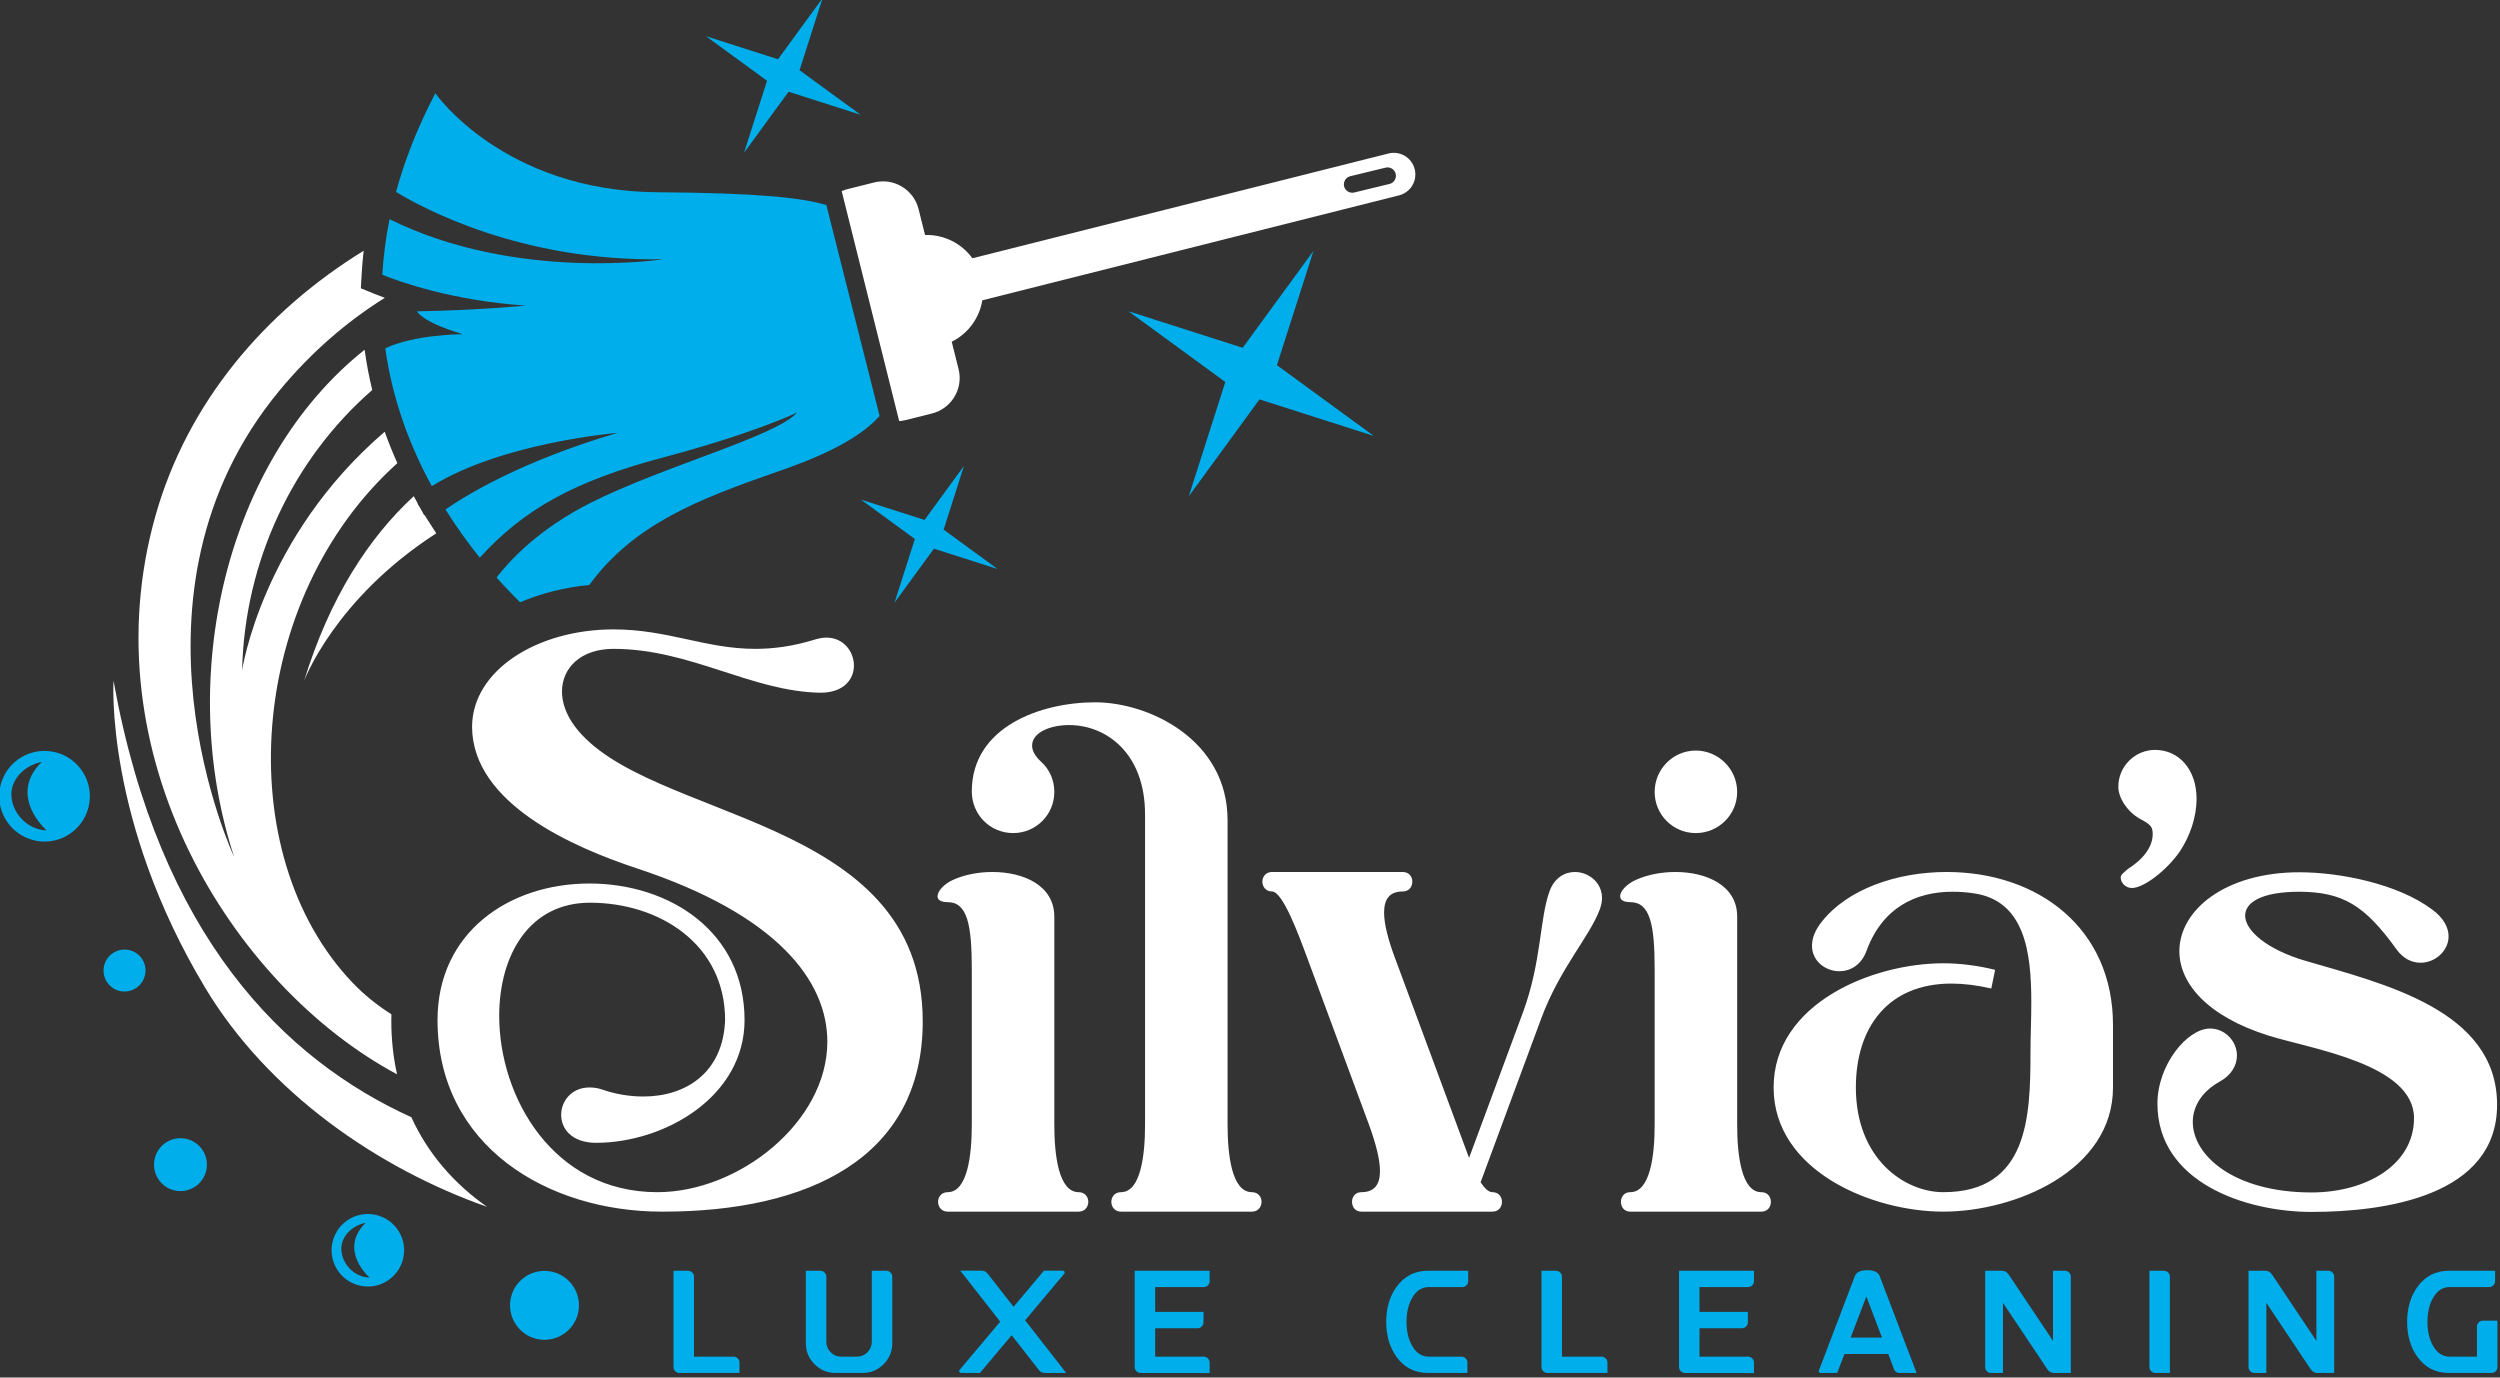 <svg xmlns="http://www.w3.org/2000/svg" xmlns:xlink="http://www.w3.org/1999/xlink" xmlns:serif="http://www.serif.com/" width="100%" height="100%" viewBox="0 0 1029 567" xml:space="preserve" style="fill-rule:evenodd;clip-rule:evenodd;stroke-linejoin:round;stroke-miterlimit:2;"><rect x="0" y="0" width="1029" height="567" fill="#333333" stroke="none"/>    <g transform="matrix(1,0,0,1,-123.296,-143.808)">        <g transform="matrix(0.759,0,0,0.759,-284.41,-1428.85)">            <g transform="matrix(0.684,0.112,-0.112,0.684,457.769,1595.78)">                <path d="M1218.47,799.595L1134.73,757.214L1227.56,770.987L1269.94,687.249L1256.17,780.085L1339.91,822.457L1247.07,808.689L1204.7,892.427L1218.47,799.595Z" style="fill:rgb(0,174,235);"></path>            </g>            <g transform="matrix(0.684,0.112,-0.112,0.684,279.226,1660.58)">                <path d="M1065.64,491.071L1012.89,464.373L1071.37,473.049L1098.07,420.292L1089.39,478.779L1142.16,505.476L1083.66,496.8L1056.97,549.556L1065.64,491.071Z" style="fill:rgb(0,174,235);"></path>            </g>            <g transform="matrix(0.605,0.099,-0.099,0.605,486.041,1693.24)">                <path d="M1057.72,936.119L1004.97,909.423L1063.45,918.098L1090.15,865.342L1081.47,923.828L1134.23,950.526L1075.75,941.849L1049.05,994.605L1057.72,936.119Z" style="fill:rgb(0,174,235);"></path>            </g>            <g transform="matrix(0.684,0.112,-0.112,0.684,294.792,1374.67)">                <path d="M636.224,1519.43C613.776,1550.16 648.709,1571.67 648.709,1571.67C628.614,1574.12 613.208,1555.02 617.206,1539.6C621.216,1524.15 636.224,1519.43 636.224,1519.43ZM617.235,1520.84C603.604,1534.94 603.998,1557.39 618.054,1570.99C632.131,1584.64 654.574,1584.31 668.186,1570.22C681.824,1556.16 681.494,1533.72 667.414,1520.1C653.339,1506.44 630.892,1506.8 617.235,1520.84Z" style="fill:rgb(0,174,235);fill-rule:nonzero;"></path>            </g>            <g transform="matrix(0.684,0.112,-0.112,0.684,404.922,1659.8)">                <path d="M721.287,1454.05C703.328,1478.63 731.273,1495.84 731.273,1495.84C715.196,1497.8 702.871,1482.52 706.072,1470.18C709.278,1457.82 721.287,1454.05 721.287,1454.05ZM706.093,1455.18C695.192,1466.45 695.503,1484.41 706.748,1495.3C718.008,1506.21 735.965,1505.95 746.854,1494.68C757.762,1483.43 757.499,1465.48 746.239,1454.58C734.978,1443.65 717.02,1443.94 706.093,1455.18Z" style="fill:rgb(0,174,235);fill-rule:nonzero;"></path>            </g>            <g transform="matrix(0.684,0.112,-0.112,0.684,404.922,1659.8)">                <path d="M851.084,1514.49C840.36,1504.11 840.104,1487.05 850.478,1476.35C860.846,1465.66 877.928,1465.41 888.612,1475.77C899.301,1486.11 899.564,1503.21 889.203,1513.9C878.833,1524.59 861.745,1524.85 851.084,1514.49Z" style="fill:rgb(0,174,235);fill-rule:nonzero;"></path>            </g>            <g transform="matrix(0.684,0.112,-0.112,0.684,404.922,1659.8)">                <path d="M556.118,1418.11C564.073,1409.91 577.157,1409.7 585.37,1417.65C593.575,1425.61 593.773,1438.71 585.841,1446.9C577.877,1455.15 564.78,1455.33 556.581,1447.37C548.349,1439.44 548.177,1426.33 556.118,1418.11Z" style="fill:rgb(0,174,235);fill-rule:nonzero;"></path>            </g>            <g transform="matrix(0.684,0.112,-0.112,0.684,404.922,1659.8)">                <path d="M514.693,1277.88C521.179,1284.24 521.333,1294.64 515.015,1301.13C508.714,1307.64 498.325,1307.82 491.818,1301.5C485.304,1295.19 485.161,1284.8 491.487,1278.29C497.759,1271.8 508.17,1271.65 514.693,1277.88Z" style="fill:rgb(0,174,235);fill-rule:nonzero;"></path>            </g>            <g transform="matrix(0.684,0.112,-0.112,0.684,404.922,1659.8)">                <path d="M813.073,1426.34C723.843,1410.43 629.531,1365.82 567.565,1292.67C468.859,1176.16 458.099,1067.32 458.099,1067.32C525.791,1258.91 638.165,1338.37 743.26,1366.71C760.905,1393.11 785.113,1412.93 813.073,1426.34ZM726.784,1335.39C588.331,1288.07 447.675,1127.36 469.659,934.429C480.065,843.111 528.353,763.056 596.879,703.721C597.171,709.766 597.629,715.717 598.245,721.573L599.455,733.074L610.73,735.642L611.524,735.82C613.556,736.274 616.113,736.814 619.161,737.394C593.355,760.06 569.621,788.028 549.631,822.16C444.935,1000.94 573.523,1188.14 573.523,1188.14C505.591,1057.49 516.662,883.326 610.134,780.028L610.469,781.108C613.595,791.171 617.168,800.856 621.107,810.167C568.169,874.037 544.271,959.218 556.078,1043.09C556.078,1043.09 554.438,937.662 636.025,840.8C640.383,848.678 644.979,856.231 649.749,863.464C550.734,986.836 569.132,1185.83 680.759,1270.21C691.549,1278.37 703.105,1284.76 714.844,1289.77C715.06,1291.38 715.301,1293.01 715.569,1294.65C717.966,1309.31 721.765,1322.88 726.784,1335.39ZM688.683,912.71C618.261,976.301 605.253,1043.46 605.253,1043.46C614.531,975.617 637.092,924.725 666.588,886.879L670.657,892.092L670.477,892.267L673.311,895.493L677.027,900.253L677.291,900.022L680.631,903.824C683.306,906.868 685.992,909.83 688.683,912.71Z" style="fill:white;"></path>            </g>            <g transform="matrix(0.684,0.112,-0.112,0.684,404.922,1659.8)">                <path d="M1062.44,699.603L1071.18,719.867C1077.45,734.404 1070.75,751.274 1056.21,757.545L1036.47,766.062C1034.97,766.709 1033.44,767.184 1031.91,767.56L958.441,597.253C959.766,596.395 961.159,595.61 962.657,594.964L982.399,586.446C996.938,580.175 1013.81,586.879 1020.08,601.416L1028.34,620.569C1042.78,617.735 1057.61,622.391 1067.84,632.567L1375.91,499.039C1384.48,495.342 1394.42,499.292 1398.11,507.858C1401.81,516.424 1397.86,526.364 1389.29,530.06L1080.83,663.758C1080.84,677.787 1074.1,691.263 1062.44,699.603ZM1380.53,522.428C1383.87,521.018 1385.43,517.169 1384.02,513.831C1382.6,510.498 1378.76,508.937 1375.42,510.35L1349.24,521.429C1345.91,522.839 1344.35,526.688 1345.76,530.025C1347.17,533.361 1351.02,534.92 1354.36,533.509L1380.53,522.428Z" style="fill:white;"></path>            </g>            <g transform="matrix(0.684,0.112,-0.112,0.684,404.922,1659.8)">                <path d="M762.085,955.376C755.54,950.735 748.363,945.351 740.806,939.216C748.429,924.989 766.966,896.517 804.086,869.577C856.323,831.67 938.652,794.972 952.003,773.835C952.003,773.835 922.111,795.011 853.742,825.687C788.617,854.909 753.121,883.167 725.348,926.021C714.667,916.436 703.604,905.49 692.77,893.158C707.245,879.122 745.528,846.171 815.878,812.243C815.878,812.243 728.293,834.042 679.259,876.853C657.688,849.218 638.155,815.758 625.9,776.316C647.143,761.657 683.985,755.624 683.985,755.624C650.182,751.283 645.748,743.737 645.748,743.737C692.924,735.21 728.972,725.571 728.972,725.571C670.624,731.145 627.414,722.881 614.316,719.885C612.843,705.881 612.313,691.286 612.882,676.093C718.822,708.576 829.256,672.394 829.256,672.394C719.833,692.358 636.56,663.187 614.443,654.184C617.103,628.711 622.824,601.682 632.304,573.067C632.304,573.067 697.252,640.036 816.354,621.392C895.838,608.95 928.822,607.489 948.351,609.901L1016.14,766.081C1008.97,777.163 993.776,795.206 947.152,820.417C886.414,853.254 840.052,880.652 813.356,933.239C794.408,938.247 777.046,945.888 762.085,955.376Z" style="fill:rgb(0,174,235);"></path>            </g>            <g transform="matrix(1.678,0,0,1.678,766.824,2630.38)">                <path d="M87.416,105.682L100.209,105.682C100.73,105.682 101.178,105.869 101.552,106.243C101.927,106.618 102.114,107.074 102.114,107.611L102.114,110.955L82.729,110.955C82.192,110.955 81.736,110.768 81.362,110.394C80.987,110.019 80.8,109.564 80.8,109.027L80.8,77.923L85.488,77.923C86.025,77.923 86.481,78.11 86.855,78.485C87.229,78.859 87.416,79.307 87.416,79.827L87.416,105.682Z" style="fill:rgb(0,174,235);fill-rule:nonzero;"></path>                <path d="M151.494,79.852C151.494,79.315 151.307,78.859 150.933,78.485C150.558,78.11 150.103,77.923 149.565,77.923L144.878,77.923L144.878,100.872C144.878,102.191 144.406,103.322 143.462,104.266C142.534,105.21 141.403,105.682 140.068,105.682L134.99,105.682C133.656,105.682 132.524,105.21 131.597,104.266C130.653,103.322 130.181,102.191 130.181,100.872L130.181,79.852C130.181,79.315 129.994,78.859 129.619,78.485C129.245,78.11 128.789,77.923 128.252,77.923L123.565,77.923L123.565,101.361C123.565,103.997 124.509,106.26 126.397,108.148C128.268,110.019 130.531,110.955 133.184,110.955L141.875,110.955C144.528,110.955 146.79,110.019 148.662,108.148C150.55,106.26 151.494,103.997 151.494,101.361L151.494,79.852Z" style="fill:rgb(0,174,235);fill-rule:nonzero;"></path>                <path d="M200.508,77.899L190.694,89.569L182.296,78.826C181.807,78.208 181.173,77.899 180.391,77.899L173.482,77.899L186.373,94.378L173.262,109.954C173.1,110.15 173.075,110.361 173.189,110.589C173.287,110.833 173.466,110.955 173.726,110.955L179.83,110.955L190.084,98.748L198.897,110.028C199.369,110.646 199.996,110.955 200.777,110.955L207.711,110.955L194.429,93.939L207.076,78.875C207.239,78.68 207.271,78.468 207.173,78.241C207.06,78.013 206.872,77.899 206.612,77.899L200.508,77.899Z" style="fill:rgb(0,174,235);fill-rule:nonzero;"></path>                <path d="M254.064,107.611C254.064,107.09 253.877,106.634 253.502,106.243C253.128,105.869 252.68,105.682 252.159,105.682L236.461,105.682L236.461,96.502L250.157,96.502C250.678,96.502 251.126,96.315 251.5,95.941C251.891,95.566 252.086,95.111 252.086,94.574L252.086,91.204L236.461,91.204L236.461,83.197L252.159,83.197C252.68,83.197 253.128,83.009 253.502,82.635C253.877,82.261 254.064,81.805 254.064,81.268L254.064,77.923L229.845,77.923L229.845,109.051C229.845,109.572 230.032,110.019 230.406,110.394C230.781,110.768 231.237,110.955 231.774,110.955L254.064,110.98L254.064,107.611Z" style="fill:rgb(0,174,235);fill-rule:nonzero;"></path>                <path d="M324.871,83.197C322.608,83.197 320.818,84.368 319.499,86.712C318.295,88.828 317.693,91.408 317.693,94.451C317.693,97.495 318.295,100.067 319.499,102.166C320.818,104.51 322.608,105.682 324.871,105.682L335.442,105.682C335.979,105.682 336.435,105.869 336.809,106.243C337.183,106.618 337.371,107.074 337.371,107.611L337.371,110.955L324.626,110.955C320.378,110.955 317.001,109.238 314.495,105.804C312.248,102.712 311.125,98.927 311.125,94.451C311.125,89.976 312.248,86.183 314.495,83.075C317.001,79.64 320.378,77.923 324.626,77.923L337.615,77.923L337.615,81.292C337.615,81.813 337.428,82.261 337.053,82.635C336.679,83.009 336.223,83.197 335.686,83.197L324.871,83.197Z" style="fill:rgb(0,174,235);fill-rule:nonzero;"></path>                <path d="M367.928,105.682L380.721,105.682C381.242,105.682 381.689,105.869 382.064,106.243C382.438,106.618 382.625,107.074 382.625,107.611L382.625,110.955L363.24,110.955C362.703,110.955 362.247,110.768 361.873,110.394C361.499,110.019 361.312,109.564 361.312,109.027L361.312,77.923L365.999,77.923C366.536,77.923 366.992,78.11 367.366,78.485C367.741,78.859 367.928,79.307 367.928,79.827L367.928,105.682Z" style="fill:rgb(0,174,235);fill-rule:nonzero;"></path>                <path d="M429.979,107.611C429.979,107.09 429.792,106.634 429.418,106.243C429.043,105.869 428.596,105.682 428.075,105.682L412.377,105.682L412.377,96.502L426.073,96.502C426.594,96.502 427.041,96.315 427.416,95.941C427.806,95.566 428.002,95.111 428.002,94.574L428.002,91.204L412.377,91.204L412.377,83.197L428.075,83.197C428.596,83.197 429.043,83.009 429.418,82.635C429.792,82.261 429.979,81.805 429.979,81.268L429.979,77.923L405.76,77.923L405.76,109.051C405.76,109.572 405.948,110.019 406.322,110.394C406.696,110.768 407.152,110.955 407.689,110.955L429.979,110.98L429.979,107.611Z" style="fill:rgb(0,174,235);fill-rule:nonzero;"></path>                <path d="M473.378,104.827L459.218,104.827L456.874,110.955L451.528,110.955C451.316,110.955 451.145,110.874 451.015,110.711C450.901,110.532 450.885,110.345 450.966,110.15L462.587,79.632C463.059,78.379 464.394,77.752 466.591,77.752C468.788,77.752 470.123,78.379 470.595,79.632L482.533,110.955L477.04,110.955C476.145,110.955 475.543,110.548 475.234,109.735L473.378,104.827ZM471.352,99.53L466.298,86.224L461.22,99.53L471.352,99.53Z" style="fill:rgb(0,174,235);fill-rule:nonzero;"></path>                <path d="M526.616,100.579L512.261,79.095C511.74,78.314 511.007,77.923 510.063,77.923L504.692,77.923L504.692,109.051C504.692,109.572 504.879,110.019 505.254,110.394C505.628,110.768 506.084,110.955 506.621,110.955L510.454,110.955L510.454,88.299L524.809,109.783C525.33,110.565 526.063,110.955 527.007,110.955L532.378,110.955L532.378,79.852C532.378,79.315 532.191,78.859 531.816,78.485C531.442,78.11 530.986,77.923 530.449,77.923L526.616,77.923L526.616,100.579Z" style="fill:rgb(0,174,235);fill-rule:nonzero;"></path>                <path d="M564.4,79.852C564.4,79.315 564.213,78.859 563.838,78.485C563.464,78.11 563.008,77.923 562.471,77.923L557.784,77.923L557.784,109.051C557.784,109.572 557.971,110.019 558.345,110.394C558.72,110.768 559.175,110.955 559.712,110.955L564.4,110.955L564.4,79.852Z" style="fill:rgb(0,174,235);fill-rule:nonzero;"></path>                <path d="M611.73,100.579L597.374,79.095C596.853,78.314 596.121,77.923 595.177,77.923L589.806,77.923L589.806,109.051C589.806,109.572 589.993,110.019 590.367,110.394C590.742,110.768 591.197,110.955 591.734,110.955L595.567,110.955L595.567,88.299L609.923,109.783C610.444,110.565 611.176,110.955 612.12,110.955L617.491,110.955L617.491,79.852C617.491,79.315 617.304,78.859 616.93,78.485C616.555,78.11 616.1,77.923 615.563,77.923L611.73,77.923L611.73,100.579Z" style="fill:rgb(0,174,235);fill-rule:nonzero;"></path>                <path d="M663.625,105.682L663.625,95.99C663.625,95.452 663.812,94.997 664.186,94.622C664.561,94.248 665.016,94.061 665.553,94.061L670.241,94.061L670.241,109.051C670.241,109.572 670.054,110.019 669.679,110.394C669.305,110.768 668.849,110.955 668.312,110.955L654.567,110.955C650.319,110.955 646.942,109.238 644.435,105.804C642.189,102.712 641.066,98.927 641.066,94.451C641.066,89.976 642.189,86.183 644.435,83.075C646.942,79.64 650.319,77.923 654.567,77.923L669.484,77.923L669.484,81.292C669.484,81.813 669.297,82.261 668.923,82.635C668.548,83.009 668.092,83.197 667.555,83.197L654.811,83.197C652.549,83.197 650.758,84.368 649.44,86.712C648.236,88.828 647.633,91.408 647.633,94.451C647.633,97.495 648.236,100.067 649.44,102.166C650.758,104.51 652.549,105.682 654.811,105.682L663.625,105.682Z" style="fill:rgb(0,174,235);fill-rule:nonzero;"></path>            </g>            <g transform="matrix(6.089,0,0,6.089,-95.062,2053.47)">                <path d="M162.866,110.955L162.768,110.955C152.636,110.955 142.797,105.145 142.797,93.89C142.797,86.102 149.145,81.732 156.323,81.732C163.5,81.732 170.141,86.053 170.141,93.89C170.141,100.677 163.11,104.803 156.933,104.827C154.76,104.827 153.808,103.582 153.808,102.337C153.808,101.117 154.736,99.896 156.323,99.896C156.689,99.896 157.08,99.945 157.495,100.091C158.691,100.506 159.936,100.701 161.132,100.701C164.892,100.701 168.237,98.602 168.408,93.89C168.408,87.127 162.548,83.441 156.372,83.441C150.952,83.441 148.29,88.128 148.29,93.524C148.29,100.75 153.076,109.222 162.377,109.222C169.653,109.222 177.514,102.972 177.514,95.819C177.514,90.423 173.071,84.515 160.571,80.389C155.029,78.558 145.873,74.652 145.873,67.742C145.922,62.713 151.708,59.1 158.471,59.1C163.305,59.1 166.674,60.833 171.093,60.833C172.705,60.833 174.462,60.614 176.489,59.979C176.831,59.881 177.148,59.832 177.441,59.832C178.955,59.832 179.882,61.077 179.882,62.323C179.882,63.543 178.979,64.74 176.904,64.74C170.751,64.642 165.331,60.833 158.471,60.833C155.566,60.833 153.881,62.518 153.881,64.642C153.881,65.618 154.248,66.693 155.029,67.742C161.425,76.263 186.01,75.457 186.01,94.012C186.01,106.195 175.805,110.955 162.866,110.955ZM199.902,110.955L188.232,110.955C187.67,110.955 187.377,110.516 187.377,110.076C187.377,109.661 187.67,109.222 188.232,109.222C189.99,109.222 190.38,105.95 190.38,103.216L190.38,89.398C190.38,85.418 189.99,83.392 188.232,83.392C187.597,83.392 187.329,83.172 187.329,82.879C187.329,82.415 187.89,81.781 188.696,81.414C189.697,80.95 190.966,80.706 192.211,80.706C194.995,80.706 197.729,81.903 197.729,84.686L197.729,103.216C197.729,105.95 198.12,109.222 199.902,109.222C200.463,109.222 200.756,109.661 200.756,110.076C200.756,110.516 200.463,110.955 199.902,110.955ZM215.331,110.955L203.662,110.955C203.1,110.955 202.807,110.516 202.807,110.076C202.807,109.661 203.1,109.222 203.662,109.222C205.419,109.222 205.81,105.95 205.81,103.216L205.81,75.579C205.81,70.086 202.319,67.62 199.047,67.62C197.363,67.62 195.751,68.28 195.751,69.451C195.751,69.891 195.996,70.379 196.557,70.892C197.29,71.551 197.729,72.503 197.729,73.577C197.729,75.604 196.093,77.24 194.067,77.24C192.016,77.24 190.38,75.604 190.38,73.529C190.38,67.767 196.533,65.594 201.367,65.594C206.176,65.594 213.159,68.939 213.159,76.092L213.159,103.216C213.159,105.95 213.549,109.222 215.331,109.222C215.893,109.222 216.186,109.661 216.186,110.076C216.186,110.516 215.893,110.955 215.331,110.955ZM236.743,110.955L225.073,110.955C224.511,110.955 224.243,110.516 224.243,110.076C224.243,109.661 224.511,109.222 225.073,109.222C226.245,109.222 226.733,108.538 226.733,107.342C226.733,106.317 226.367,104.901 225.756,103.216L220.288,88.446C219.457,86.2 218.066,82.44 217.114,82.44C216.552,82.44 216.259,82 216.259,81.561C216.259,81.146 216.552,80.706 217.114,80.706L228.759,80.706C229.345,80.706 229.614,81.146 229.614,81.561C229.614,82 229.345,82.44 228.759,82.44C227.587,82.44 227.099,83.123 227.099,84.32C227.099,85.345 227.465,86.761 228.1,88.446L234.667,106.17L239.477,93.182C241.137,88.665 240.942,84.832 241.845,82.391C242.285,81.219 243.188,80.706 244.091,80.706C245.312,80.706 246.508,81.634 246.508,83.026C246.508,83.343 246.435,83.685 246.313,84.027C245.41,86.468 242.748,89.276 241.088,93.768L235.693,108.343C236.059,108.88 236.401,109.222 236.743,109.222C237.329,109.222 237.597,109.661 237.597,110.076C237.597,110.516 237.329,110.955 236.743,110.955ZM254.858,77.24C252.831,77.24 251.196,75.604 251.196,73.577C251.196,71.551 252.831,69.891 254.858,69.891C256.884,69.891 258.544,71.551 258.544,73.577C258.544,75.604 256.884,77.24 254.858,77.24ZM260.693,110.955L249.023,110.955C248.461,110.955 248.193,110.516 248.193,110.076C248.193,109.661 248.461,109.222 249.023,109.222C250.805,109.222 251.196,105.95 251.196,103.216L251.196,89.398C251.196,85.418 250.805,83.392 249.023,83.392C248.388,83.392 248.12,83.172 248.12,82.855C248.12,82.415 248.706,81.781 249.511,81.414C250.537,80.95 251.782,80.706 253.051,80.706C255.81,80.706 258.544,81.903 258.544,84.661L258.544,103.216C258.544,105.95 258.935,109.222 260.693,109.222C261.279,109.222 261.547,109.661 261.547,110.076C261.547,110.516 261.279,110.955 260.693,110.955ZM276.904,110.955C270.532,110.955 261.791,107.318 261.791,99.896C261.791,92.45 270.532,88.836 276.904,88.836C278.369,88.836 279.956,89.032 281.518,89.422L281.176,91.082C279.907,90.789 278.71,90.643 277.636,90.643C271.972,90.643 269.116,94.549 269.116,99.896C269.116,106.268 273.461,109.222 276.904,109.222C284.448,109.222 284.667,102.533 284.667,96.771C284.667,95.404 284.741,93.841 284.741,92.303C284.741,87.835 284.155,83.294 279.663,82.611C279.003,82.513 278.369,82.464 277.734,82.464C274.438,82.464 271.484,83.88 270.068,87.713C269.604,89.007 268.603,89.544 267.651,89.544C266.406,89.544 265.209,88.641 265.209,87.274C265.209,86.639 265.454,85.907 266.088,85.125C268.383,82.22 272.778,80.706 277.197,80.706C285.351,80.706 292.016,85.711 292.016,94.329L292.016,99.896C292.016,107.318 283.276,110.955 276.904,110.955ZM309.695,110.98C303.811,110.98 295.974,108.343 295.974,101.336C295.974,97.869 298.635,94.647 300.661,94.647C302.004,94.647 303.054,95.794 303.054,97.039C303.054,97.894 302.614,98.773 301.467,99.408C299.905,100.286 299.123,101.605 299.123,102.972C299.123,105.95 302.785,109.246 309.695,109.246C314.577,109.246 318.825,106.781 318.825,102.63C318.825,97.821 309.719,96.478 305.886,95.282C300.344,93.548 297.927,90.57 297.927,87.762C297.927,84.1 302.004,80.731 308.62,80.731C312.234,80.731 317.361,81.756 320.412,84.027C321.487,84.808 321.902,85.662 321.902,86.444C321.902,87.738 320.705,88.787 319.411,88.787C318.655,88.787 317.873,88.446 317.263,87.591C314.406,83.612 312.429,82.489 308.62,82.464C305.3,82.464 303.786,83.392 303.786,84.588C303.786,85.931 305.739,87.616 309.157,88.617C316.14,90.667 326.223,93.011 326.223,101.434C326.223,109.564 316.262,110.98 309.695,110.98ZM292.49,73.105C292.49,71.31 293.968,69.832 295.763,69.832C297.927,69.832 299.458,71.627 299.458,74.16C299.458,75.85 298.877,77.486 297.98,78.859C296.818,80.548 294.76,82.132 293.704,82.132C293.176,82.132 292.701,81.709 292.701,81.181C292.701,80.97 292.965,80.759 293.334,80.442C294.76,79.545 295.552,78.436 295.552,77.328C295.552,76.694 295.393,76.483 294.39,75.955C293.282,75.322 292.49,74.108 292.49,73.105Z" style="fill:white;"></path>            </g>        </g>    </g></svg>